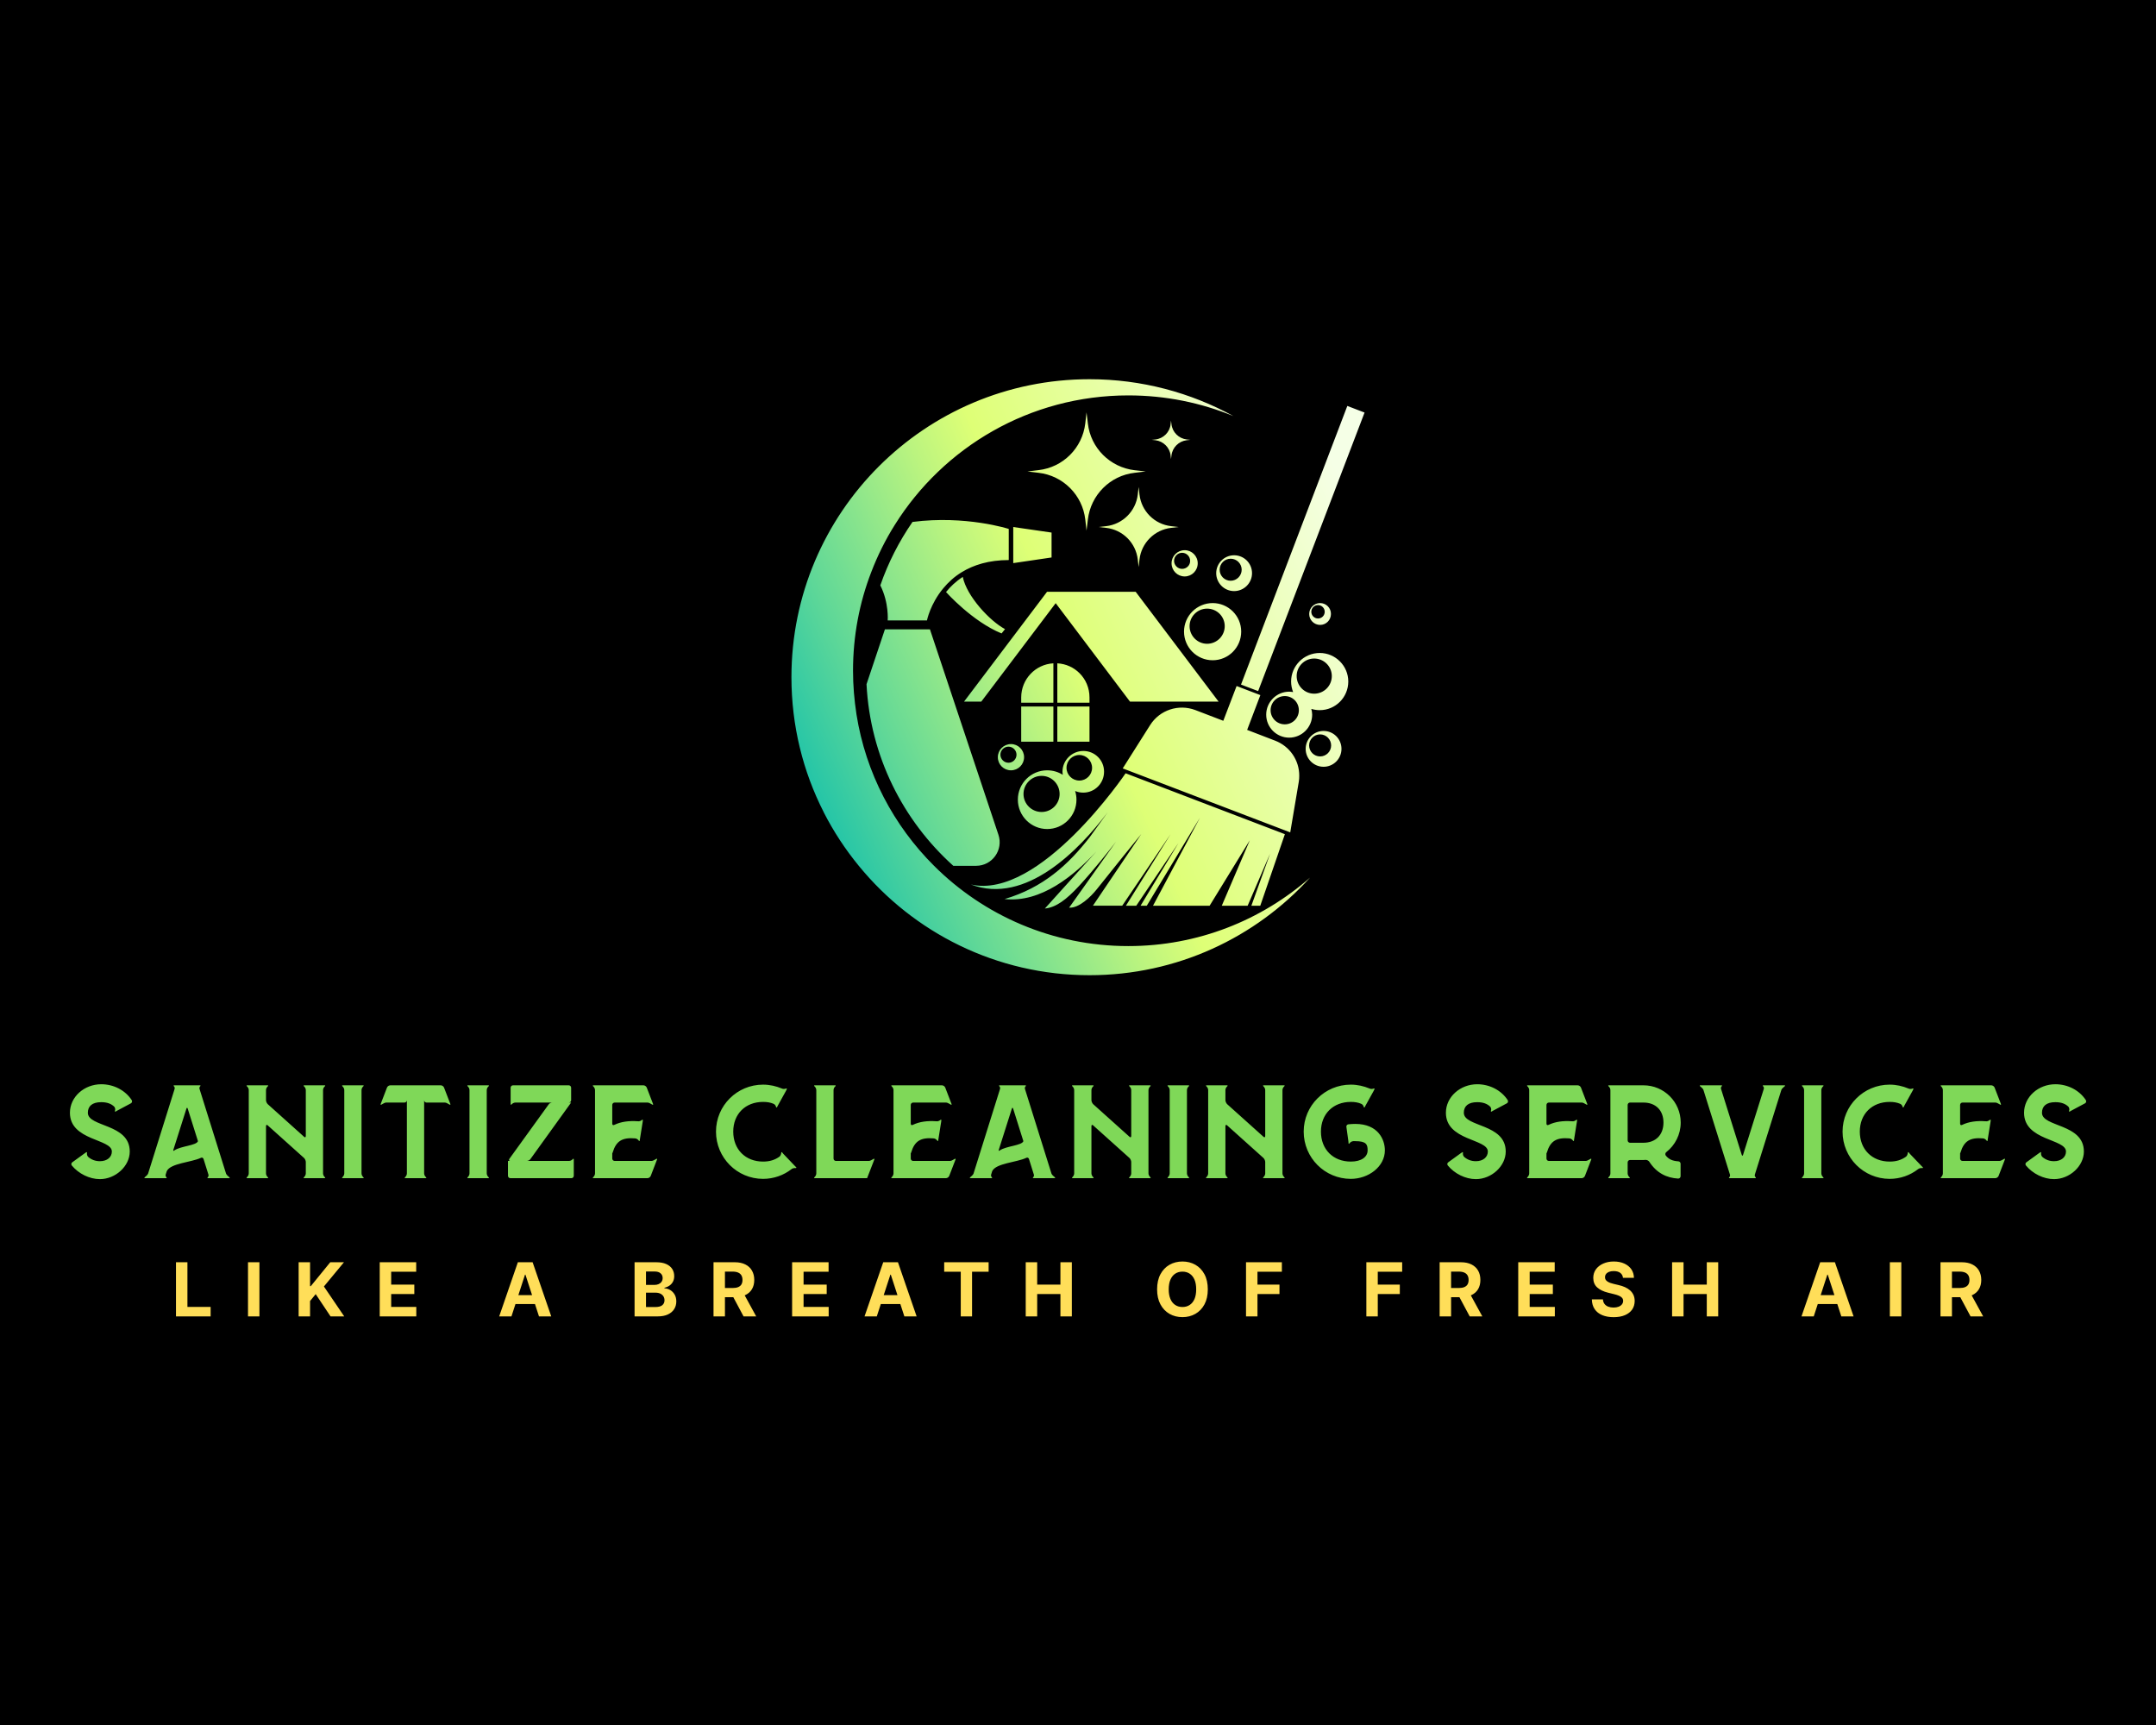<svg xmlns="http://www.w3.org/2000/svg" xmlns:xlink="http://www.w3.org/1999/xlink" width="1280" height="1024" viewBox="0 0 1280 1024" xml:space="preserve"><desc>Created with Fabric.js 4.4.0</desc><defs></defs><g transform="matrix(1 0 0 1 640 512)" id="background-logo"><rect style="stroke: none; stroke-width: 0; stroke-dasharray: none; stroke-linecap: butt; stroke-dashoffset: 0; stroke-linejoin: miter; stroke-miterlimit: 4; fill: rgb(0,0,0); fill-rule: nonzero; opacity: 1;" x="-640" y="-512" rx="0" ry="0" width="1280" height="1024"></rect></g><g transform="matrix(1.921 0 0 1.921 640 402.006)" id="logo-logo"><g style="">		<g transform="matrix(0.296 0 0 0.296 0 0)"><linearGradient id="SVGID_1_548306" gradientUnits="userSpaceOnUse" gradientTransform="matrix(1 0 0 1 0 0)" x1="36.504" y1="509.31" x2="690.361" y2="218.271"><stop offset="0%" style="stop-color:rgb(0,186,177);stop-opacity: 1"></stop><stop offset="20.8%" style="stop-color:rgb(97,216,151);stop-opacity: 1"></stop><stop offset="41.39%" style="stop-color:rgb(187,244,127);stop-opacity: 1"></stop><stop offset="50.64%" style="stop-color:rgb(222,255,118);stop-opacity: 1"></stop><stop offset="96.52%" style="stop-color:rgb(245,255,230);stop-opacity: 1"></stop></linearGradient><path style="stroke: none; stroke-width: 1; stroke-dasharray: none; stroke-linecap: butt; stroke-dashoffset: 0; stroke-linejoin: miter; stroke-miterlimit: 4; fill: url(#SVGID_1_548306); fill-rule: nonzero; opacity: 1;" transform=" translate(-360, -360)" d="M 412.5 640.7 C 333.4 640.7 261.6 608.7 209.7 556.9 C 167.6 515 138.4 460.1 128.7 398.8 L 128.7 398.7 C 126.4 383.8 125.1 368.7 125.1 353.2 C 125.1 316.9 131.8 282.1 144.2 250.1 C 150.8 232.9 159 216.4 168.7 201 C 219.5 119.8 309.7 65.8 412.6 65.8 C 451.5 65.8 488.5 73.5 522.3 87.4 C 477.7 62.9 426.4 48.9 372 48.9 C 200.1 48.9 60.8 188.2 60.8 360 C 60.8 410.7 72.9 458.6 94.5 500.9 L 94.5 501 C 104.7 521 117 539.7 131.1 556.9 C 188.1 626.6 274.9 671.1 372 671.1 C 463.3 671.1 545.4 631.8 602.3 569.2 C 551.6 613.7 485.2 640.7 412.5 640.7 z M 500.6 282.6 C 484.2 282.6 470.7 295.9 470.7 312.4 C 470.7 328.9 484.1 342.3 500.6 342.3 C 517.1 342.3 530.4 328.9 530.4 312.4 C 530.4 295.9 517 282.6 500.6 282.6 z M 494.8 325.1 C 484.7 325.1 476.5 316.8 476.5 306.7 C 476.5 296.6 484.7 288.4 494.8 288.4 C 505 288.4 513.2 296.6 513.2 306.7 C 513.2 316.8 505 325.1 494.8 325.1 z M 612.4 334.7 C 595.9 334.7 582.5 348.1 582.5 364.5 C 582.5 368.4 583.3 372.1 584.6 375.5 C 583.2 375.3 581.9 375.1 580.5 375.1 C 567.3 375.1 556.5 385.9 556.5 399.1 C 556.5 412.4 567.3 423.1 580.5 423.1 C 593.7 423.1 604.5 412.3 604.5 399.1 C 604.5 397 604.1 395 603.6 393.1 C 606.4 393.9 609.3 394.4 612.4 394.4 C 628.8 394.4 642.2 381.1 642.2 364.5 C 642.2 348.1 628.8 334.7 612.4 334.7 z M 575.9 409.2 C 567.7 409.2 561.1 402.6 561.1 394.5 C 561.1 386.3 567.7 379.7 575.9 379.7 C 584.1 379.7 590.6 386.3 590.6 394.5 C 590.6 402.6 584.1 409.2 575.9 409.2 z M 606.6 377.2 C 596.5 377.2 588.3 369 588.3 358.8 C 588.3 348.7 596.5 340.5 606.6 340.5 C 616.7 340.5 625 348.7 625 358.8 C 625 369 616.8 377.2 606.6 377.2 z M 523 232.7 C 512.7 232.7 504.3 241.1 504.3 251.4 C 504.3 261.7 512.7 270.1 523 270.1 C 533.3 270.1 541.7 261.7 541.7 251.4 C 541.7 241 533.3 232.7 523 232.7 z M 519.4 259.3 C 513 259.3 507.9 254.1 507.9 247.8 C 507.9 241.5 513 236.3 519.4 236.3 C 525.8 236.3 530.9 241.5 530.9 247.8 C 530.9 254.1 525.7 259.3 519.4 259.3 z M 616.4 416.1 C 606.1 416.1 597.7 424.5 597.7 434.8 C 597.7 445.2 606.1 453.5 616.4 453.5 C 626.7 453.5 635.1 445.2 635.1 434.8 C 635.1 424.5 626.8 416.1 616.4 416.1 z M 612.8 442.7 C 606.4 442.7 601.3 437.5 601.3 431.2 C 601.3 424.8 606.5 419.7 612.8 419.7 C 619.1 419.7 624.3 424.9 624.3 431.2 C 624.3 437.6 619.1 442.7 612.8 442.7 z M 471.4 227.4 C 463.8 227.4 457.7 233.5 457.7 241.1 C 457.7 248.7 463.8 254.8 471.4 254.8 C 478.9 254.8 485 248.7 485 241.1 C 485 233.5 478.9 227.4 471.4 227.4 z M 468.7 246.9 C 464.1 246.9 460.3 243.1 460.3 238.5 C 460.3 233.9 464.1 230.1 468.7 230.1 C 473.3 230.1 477.1 233.9 477.1 238.5 C 477.2 243.1 473.4 246.9 468.7 246.9 z M 290 429.8 C 282.5 429.8 276.3 435.9 276.3 443.5 C 276.3 451.1 282.4 457.2 290 457.2 C 297.6 457.2 303.7 451.1 303.7 443.5 C 303.7 435.9 297.6 429.8 290 429.8 z M 287.4 449.3 C 282.8 449.3 279 445.5 279 440.9 C 279 436.3 282.8 432.5 287.4 432.5 C 292 432.5 295.8 436.3 295.8 440.9 C 295.8 445.5 292.1 449.3 287.4 449.3 z M 365.6 437 C 353.6 437 343.8 446.7 343.8 458.7 C 343.8 459.8 344 460.8 344.1 461.9 C 339.4 458.9 333.8 457.2 327.8 457.2 C 310.9 457.2 297.2 470.9 297.2 487.8 C 297.2 504.8 311 518.5 327.8 518.5 C 344.7 518.5 358.4 504.8 358.4 487.8 C 358.4 484.7 357.9 481.7 357 478.8 C 359.6 479.9 362.4 480.5 365.5 480.5 C 377.5 480.5 387.2 470.8 387.2 458.7 C 387.3 446.7 377.6 437 365.6 437 z M 322 500.7 C 311.6 500.7 303.1 492.3 303.1 481.9 C 303.1 471.5 311.6 463 322 463 C 332.4 463 340.8 471.5 340.8 481.9 C 340.8 492.3 332.4 500.7 322 500.7 z M 361.4 467.9 C 354 467.9 348 461.9 348 454.6 C 348 447.2 354 441.2 361.4 441.2 C 368.7 441.2 374.7 447.2 374.7 454.6 C 374.7 461.9 368.8 467.9 361.4 467.9 z M 612.8 282.6 C 606.5 282.6 601.4 287.7 601.4 294 C 601.4 300.3 606.5 305.4 612.8 305.4 C 619.1 305.4 624.1 300.3 624.1 294 C 624.2 287.7 619.1 282.6 612.8 282.6 z M 610.6 298.7 C 606.8 298.7 603.6 295.6 603.6 291.7 C 603.6 287.8 606.8 284.7 610.6 284.7 C 614.5 284.7 617.6 287.9 617.6 291.7 C 617.6 295.6 614.5 298.7 610.6 298.7 z M 641.2 76.8 L 530.2 367.7 L 548.1 374.5 L 659.2 83.7 L 641.2 76.8 z M 565.7 426.2 L 536.6 415 L 550.4 378.7 L 525.6 369.2 L 511.7 405.5 L 482.5 394.3 C 465 387.7 445.3 394.2 435.3 410 L 406.7 455.2 L 581.6 522 L 590.5 469.3 C 590.9 467.1 591 465 591 462.9 C 591.1 446.8 581.2 432.1 565.7 426.2 z M 570.4 521.7 L 569 521.2 L 409.7 460.3 C 409.7 460.3 320.1 592.8 248.1 576.4 C 305.5 598.3 361.7 539.7 391 501 L 372.4 526.8 C 361 541.4 348.8 554.7 334.4 565.7 C 320 576.8 303.4 585.7 283.3 591.6 C 321.4 595.8 355.9 567 379.3 541.8 L 325.4 601.5 C 337 600.4 347.9 592.2 361.2 577.8 C 376.3 561.5 393.6 539.7 399.7 531.7 L 350.7 600.6 L 351 600.6 C 361.1 601.1 373.3 589.3 379.6 581.4 C 396.5 560.2 420.6 530.3 426.1 523.7 L 375.6 598.5 L 406.2 598.5 L 456.7 523.8 L 410 598.6 L 420.8 598.6 L 464.9 533.1 L 425.3 598.6 L 431.8 598.6 L 487.3 506.7 L 438.3 598.6 L 497.4 598.6 L 539.4 530.2 L 510.1 598.6 L 537.1 598.6 L 560.6 544.1 L 541 598.6 L 550.3 598.6 L 576 523.9 L 570.4 521.7 z M 300.7 381.1 L 300.7 386.6 L 334.3 386.6 L 334.3 345.5 C 315.6 346.5 300.7 362 300.7 381.1 z M 300.7 390.6 L 300.7 427.3 L 334.3 427.3 L 334.3 390.6 L 300.7 390.6 z M 361.6 355.8 C 355.6 349.8 347.5 346 338.4 345.5 L 338.4 386.6 L 372 386.6 L 372 381.1 C 372 371.2 368.1 362.3 361.6 355.8 z M 338.4 390.6 L 338.4 427.3 L 372 427.3 L 372 390.6 L 338.4 390.6 z M 420.2 270.8 L 327.7 270.8 L 241 385.5 L 259 385.5 L 336.7 282.7 L 414.3 385.5 L 506.8 385.5 L 420.2 270.8 z M 292.4 203.2 L 292.4 240.9 L 332.4 235 L 332.4 209 L 292.4 203.2 z M 187.2 197.9 C 173.2 218.2 161.8 240.4 153.6 264.1 C 162.8 282.4 161.3 300.7 161.3 300.7 L 202.3 300.7 C 202.3 300.7 205.7 283.5 219.4 267.1 C 224.4 261.1 230.6 255.2 238.7 250.3 C 250.8 242.9 266.8 237.7 287.7 237.7 L 287.7 205.2 C 287.7 205.2 242.8 190.7 187.2 197.9 z M 239.7 255.3 C 232.4 260 226.7 265.5 222.2 271.1 C 222.2 271.1 249.7 301.9 280.2 314.3 L 283.8 309.8 C 267.9 301.3 243.8 275.5 239.7 255.3 z M 276.9 524.4 L 205.4 310 L 158.4 310 L 139.2 367.3 C 139.2 367.3 139.2 367.4 139.2 367.4 C 143 442.5 177.3 509.7 229.8 556.9 L 253.6 556.9 C 270.4 556.9 282.3 540.4 276.9 524.4 z M 419.1 143.9 C 393.5 140.9 373.2 120.7 370.3 95.1 L 368.9 83.5 L 367.6 95 C 364.6 120.7 344.4 140.9 318.8 143.8 L 307.2 145.2 L 318.8 146.6 C 344.4 149.5 364.7 169.8 367.6 195.4 L 368.9 207 L 370.3 195.4 C 373.3 169.8 393.5 149.5 419.1 146.6 L 430.7 145.2 L 419.1 143.9 z M 457.2 202.3 C 439.8 200.3 426.2 186.6 424.2 169.3 L 423.3 161.4 L 422.4 169.3 C 420.4 186.6 406.7 200.3 389.4 202.3 L 381.6 203.2 L 389.4 204.1 C 406.8 206.1 420.4 219.8 422.4 237.1 L 423.3 245 L 424.2 237.1 C 426.2 219.8 439.9 206.1 457.2 204.1 L 465 203.2 L 457.2 202.3 z M 473.5 111.8 C 465.2 110.8 458.5 104.2 457.6 95.9 L 457.1 92.1 L 456.7 95.9 C 455.8 104.3 449.1 110.9 440.8 111.8 L 437 112.2 L 440.8 112.6 C 449.1 113.6 455.8 120.2 456.7 128.5 L 457.1 132.3 L 457.6 128.5 C 458.5 120.2 465.2 113.6 473.5 112.6 L 477.3 112.2 L 473.5 111.8 z" stroke-linecap="round"></path></g></g></g><g transform="matrix(1.921 0 0 1.921 640.036 671.793)" id="text-logo"><g style="">		<g transform="matrix(1 0 0 1 0 0)" id="text-logo-path-0"><path style="stroke: none; stroke-width: 0; stroke-dasharray: none; stroke-linecap: butt; stroke-dashoffset: 0; stroke-linejoin: miter; stroke-miterlimit: 4; fill: rgb(127,216,88); fill-rule: nonzero; opacity: 1;" transform=" translate(-312.798, 14.37)" d="M 20.34 -24.11 C 18.33 -27.18 14.76 -29.03 10.91 -29.03 C 5.66 -29.03 1.23 -25.13 1.23 -20.21 C 1.23 -11.52 14.19 -12.22 14.19 -8.24 C 14.19 -6.52 12.75 -5.25 10.5 -5.25 C 9.1 -5.25 7.87 -5.7 6.85 -6.6 C 6.56 -6.93 6.4 -7.38 6.52 -7.87 C 6.52 -8.04 6.4 -8.08 6.31 -8.04 L 5.82 -7.71 L 1.97 -4.92 C 1.64 -4.71 1.56 -4.26 1.8 -3.94 C 3.9 -1.39 7.26 0.29 10.5 0.29 C 15.33 0.29 19.72 -3.73 19.72 -8.24 C 19.72 -16.93 6.77 -15.74 6.77 -20.21 C 6.77 -22.26 8.12 -23.49 10.91 -23.49 C 12.71 -23.49 14.02 -23 14.96 -22.06 C 15.21 -21.69 15.33 -21.24 15.13 -20.79 C 15.09 -20.58 15.21 -20.54 15.33 -20.58 L 15.83 -20.87 L 20.05 -23.12 C 20.42 -23.29 20.54 -23.74 20.34 -24.11 Z M 33.5 -27.31 L 25.38 -1.39 C 25.21 -0.98 24.68 -0.57 24.31 -0.25 C 24.19 -0.12 24.27 0 24.39 0 L 31 0 C 31.12 0 31.2 -0.12 31.08 -0.25 C 30.71 -0.57 30.75 -0.98 30.91 -1.39 L 31.16 -2.17 C 32.31 -4.63 38.7 -4.88 41.66 -6.27 C 42.03 -6.48 42.39 -6.31 42.52 -5.95 L 43.95 -1.39 C 44.12 -0.98 44.16 -0.57 43.79 -0.25 C 43.67 -0.12 43.75 0 43.87 0 L 50.47 0 C 50.59 0 50.68 -0.12 50.55 -0.25 C 50.18 -0.57 49.65 -0.98 49.49 -1.39 L 41.37 -27.31 C 41.2 -27.72 41.16 -28.13 41.53 -28.45 C 41.66 -28.58 41.57 -28.7 41.45 -28.7 L 33.41 -28.7 C 33.29 -28.7 33.21 -28.58 33.33 -28.45 C 33.7 -28.13 33.66 -27.72 33.5 -27.31 Z M 33.21 -8.81 L 37.23 -21.48 C 37.35 -21.85 37.52 -21.85 37.64 -21.48 L 40.8 -11.44 C 40.34 -10.09 35.59 -9.96 33.54 -8.61 C 33.25 -8.32 33.09 -8.45 33.21 -8.81 Z M 56.5 -27.22 L 56.5 -1.48 C 56.5 -1.03 56.25 -0.57 55.88 -0.25 C 55.76 -0.12 55.84 0 55.97 0 L 62.36 0 C 62.48 0 62.57 -0.12 62.44 -0.25 C 62.07 -0.57 61.83 -1.03 61.83 -1.48 L 61.83 -16.07 C 61.83 -16.48 62.07 -16.61 62.36 -16.32 L 73.6 -6.23 C 73.88 -5.95 74.13 -5.41 74.13 -5 L 74.13 -1.48 C 74.13 -1.03 73.88 -0.57 73.51 -0.25 C 73.39 -0.12 73.47 0 73.6 0 L 79.99 0 C 80.11 0 80.2 -0.12 80.07 -0.25 C 79.7 -0.57 79.46 -1.03 79.46 -1.48 L 79.46 -27.22 C 79.46 -27.68 79.7 -28.13 80.07 -28.45 C 80.2 -28.58 80.11 -28.7 79.99 -28.7 L 73.6 -28.7 C 73.47 -28.7 73.39 -28.58 73.51 -28.45 C 73.88 -28.13 74.13 -27.68 74.13 -27.22 L 74.13 -13.04 C 74.13 -12.63 73.88 -12.51 73.6 -12.79 L 62.36 -22.88 C 62.07 -23.17 61.83 -23.7 61.83 -24.11 L 61.83 -27.22 C 61.83 -27.68 62.07 -28.13 62.44 -28.45 C 62.57 -28.58 62.48 -28.7 62.36 -28.7 L 55.97 -28.7 C 55.84 -28.7 55.76 -28.58 55.88 -28.45 C 56.25 -28.13 56.5 -27.68 56.5 -27.22 Z M 86.02 -27.22 L 86.02 -1.48 C 86.02 -1.03 85.77 -0.57 85.4 -0.25 C 85.28 -0.12 85.36 0 85.49 0 L 91.88 0 C 92 0 92.09 -0.12 91.96 -0.25 C 91.59 -0.57 91.35 -1.03 91.35 -1.48 L 91.35 -27.22 C 91.35 -27.68 91.59 -28.13 91.96 -28.45 C 92.09 -28.58 92 -28.7 91.88 -28.7 L 85.49 -28.7 C 85.36 -28.7 85.28 -28.58 85.4 -28.45 C 85.77 -28.13 86.02 -27.68 86.02 -27.22 Z M 115.83 -28.7 L 100.25 -28.7 C 99.84 -28.7 99.38 -28.41 99.22 -28 L 97.25 -22.88 C 97.21 -22.76 97.29 -22.63 97.46 -22.71 C 97.91 -22.92 98.48 -23.37 98.93 -23.37 L 104.63 -23.37 C 105.04 -23.37 105.37 -23.7 105.37 -24.11 L 105.37 -1.48 C 105.37 -1.03 105.12 -0.57 104.76 -0.25 C 104.63 -0.12 104.71 0 104.84 0 L 111.23 0 C 111.36 0 111.44 -0.12 111.32 -0.25 C 110.95 -0.57 110.7 -1.03 110.7 -1.48 L 110.7 -24.11 C 110.7 -23.7 111.03 -23.37 111.44 -23.37 L 117.14 -23.37 C 117.59 -23.37 118.16 -22.92 118.61 -22.71 C 118.78 -22.63 118.86 -22.76 118.82 -22.88 L 116.85 -28 C 116.69 -28.41 116.24 -28.7 115.83 -28.7 Z M 124.72 -27.22 L 124.72 -1.48 C 124.72 -1.03 124.48 -0.57 124.11 -0.25 C 123.98 -0.12 124.07 0 124.19 0 L 130.59 0 C 130.71 0 130.79 -0.12 130.67 -0.25 C 130.3 -0.57 130.05 -1.03 130.05 -1.48 L 130.05 -27.22 C 130.05 -27.68 130.3 -28.13 130.67 -28.45 C 130.79 -28.58 130.71 -28.7 130.59 -28.7 L 124.19 -28.7 C 124.07 -28.7 123.98 -28.58 124.11 -28.45 C 124.48 -28.13 124.72 -27.68 124.72 -27.22 Z M 155.39 -28.7 L 138.17 -28.7 C 137.76 -28.7 137.43 -28.37 137.43 -27.96 L 137.43 -22.84 C 137.43 -22.71 137.56 -22.63 137.68 -22.76 C 138.01 -23.12 138.46 -23.37 138.91 -23.37 L 150.31 -23.37 C 149.9 -23.37 149.36 -23.12 149.16 -22.76 L 137.02 -5.95 C 136.82 -5.58 136.94 -5.33 137.35 -5.33 L 136.61 -5.33 L 136.61 -0.74 C 136.61 -0.33 136.94 0 137.35 0 L 156.21 0 C 156.62 0 156.95 -0.33 156.95 -0.74 L 156.95 -5.86 C 156.95 -5.99 156.83 -6.07 156.7 -5.95 C 156.37 -5.58 155.92 -5.33 155.47 -5.33 L 142.43 -5.33 C 142.84 -5.33 143.38 -5.58 143.58 -5.95 L 156.13 -23.37 L 155.39 -23.37 C 155.8 -23.37 156.13 -23.7 156.13 -24.11 L 156.13 -27.96 C 156.13 -28.37 155.8 -28.7 155.39 -28.7 Z M 163.51 -27.22 L 163.51 -1.48 C 163.51 -1.03 163.26 -0.57 162.89 -0.25 C 162.77 -0.12 162.85 0 162.97 0 L 179.7 0 C 180.11 0 180.56 -0.29 180.73 -0.7 L 182.7 -5.82 C 182.74 -5.95 182.66 -6.07 182.49 -5.99 C 182.04 -5.78 181.47 -5.33 181.01 -5.33 L 169.58 -5.33 C 169.17 -5.33 168.84 -5.66 168.84 -6.07 L 168.84 -7.67 L 168.96 -7.91 C 170.03 -11.52 171.95 -12.63 175.93 -12.3 C 176.38 -12.26 176.79 -11.97 177.08 -11.56 C 177.16 -11.4 177.32 -11.48 177.32 -11.6 L 177.41 -12.18 L 178.23 -17.34 L 178.31 -17.92 C 178.31 -18.04 178.19 -18.12 178.06 -18.04 C 177.69 -17.71 177.2 -17.51 176.75 -17.59 C 174 -17.79 171.54 -17.47 169.49 -16.48 C 169.13 -16.28 168.84 -16.44 168.84 -16.85 L 168.84 -22.63 C 168.84 -23.04 169.17 -23.37 169.58 -23.37 L 179.78 -23.37 C 180.24 -23.37 180.81 -22.92 181.26 -22.71 C 181.42 -22.63 181.51 -22.76 181.47 -22.88 L 179.5 -28 C 179.33 -28.41 178.88 -28.7 178.47 -28.7 L 162.97 -28.7 C 162.85 -28.7 162.77 -28.58 162.89 -28.45 C 163.26 -28.13 163.51 -27.68 163.51 -27.22 Z M 220.5 -6.64 C 219.06 -5.62 217.46 -5.13 215.45 -5.13 C 210 -5.13 206.23 -8.9 206.23 -14.39 C 206.23 -19.84 210 -23.57 215.45 -23.57 C 216.68 -23.57 217.67 -23.41 218.65 -23 C 219.06 -22.84 219.39 -22.43 219.47 -21.98 C 219.55 -21.81 219.68 -21.81 219.76 -21.94 L 220.01 -22.43 L 222.55 -27.02 L 222.79 -27.55 C 222.83 -27.63 222.75 -27.8 222.59 -27.72 C 222.14 -27.55 221.65 -27.51 221.24 -27.72 C 219.47 -28.45 217.5 -28.91 215.45 -28.91 C 207.42 -28.91 200.9 -22.43 200.9 -14.39 C 200.9 -6.31 207.42 0.21 215.45 0.21 C 218.73 0.21 221.81 -0.9 224.23 -2.79 C 224.56 -3.08 225.09 -3.16 225.58 -3.12 C 225.75 -3.12 225.79 -3.28 225.7 -3.36 L 225.29 -3.77 L 221.69 -7.54 L 221.32 -8 C 221.24 -8.08 221.07 -8.08 221.07 -7.91 C 221.03 -7.42 220.87 -6.93 220.5 -6.64 Z M 231.9 -27.22 L 231.9 -1.48 C 231.9 -1.03 231.65 -0.57 231.28 -0.25 C 231.16 -0.12 231.24 0 231.36 0 L 247.6 0 L 249.65 -5.29 L 249.85 -5.82 C 249.89 -5.95 249.81 -6.07 249.65 -5.99 C 249.2 -5.78 248.62 -5.33 248.17 -5.33 L 237.96 -5.33 C 237.55 -5.33 237.23 -5.66 237.23 -6.07 L 237.23 -27.22 C 237.23 -27.68 237.47 -28.13 237.84 -28.45 C 237.96 -28.58 237.88 -28.7 237.76 -28.7 L 231.36 -28.7 C 231.24 -28.7 231.16 -28.58 231.28 -28.45 C 231.65 -28.13 231.9 -27.68 231.9 -27.22 Z M 255.76 -27.22 L 255.76 -1.48 C 255.76 -1.03 255.51 -0.57 255.14 -0.25 C 255.02 -0.12 255.1 0 255.22 0 L 271.95 0 C 272.36 0 272.81 -0.29 272.98 -0.7 L 274.95 -5.82 C 274.99 -5.95 274.9 -6.07 274.74 -5.99 C 274.29 -5.78 273.72 -5.33 273.26 -5.33 L 261.83 -5.33 C 261.42 -5.33 261.09 -5.66 261.09 -6.07 L 261.09 -7.67 L 261.21 -7.91 C 262.28 -11.52 264.2 -12.63 268.18 -12.3 C 268.63 -12.26 269.04 -11.97 269.33 -11.56 C 269.41 -11.4 269.57 -11.48 269.57 -11.6 L 269.66 -12.18 L 270.48 -17.34 L 270.56 -17.92 C 270.56 -18.04 270.44 -18.12 270.31 -18.04 C 269.94 -17.71 269.45 -17.51 269 -17.59 C 266.25 -17.79 263.79 -17.47 261.74 -16.48 C 261.37 -16.28 261.09 -16.44 261.09 -16.85 L 261.09 -22.63 C 261.09 -23.04 261.42 -23.37 261.83 -23.37 L 272.03 -23.37 C 272.49 -23.37 273.06 -22.92 273.51 -22.71 C 273.67 -22.63 273.76 -22.76 273.72 -22.88 L 271.75 -28 C 271.58 -28.41 271.13 -28.7 270.72 -28.7 L 255.22 -28.7 C 255.1 -28.7 255.02 -28.58 255.14 -28.45 C 255.51 -28.13 255.76 -27.68 255.76 -27.22 Z M 288.6 -27.31 L 280.48 -1.39 C 280.32 -0.98 279.78 -0.57 279.42 -0.25 C 279.29 -0.12 279.37 0 279.5 0 L 286.1 0 C 286.22 0 286.3 -0.12 286.18 -0.25 C 285.81 -0.57 285.85 -0.98 286.02 -1.39 L 286.26 -2.17 C 287.41 -4.63 293.81 -4.88 296.76 -6.27 C 297.13 -6.48 297.5 -6.31 297.62 -5.95 L 299.05 -1.39 C 299.22 -0.98 299.26 -0.57 298.89 -0.25 C 298.77 -0.12 298.85 0 298.97 0 L 305.57 0 C 305.7 0 305.78 -0.12 305.66 -0.25 C 305.29 -0.57 304.75 -0.98 304.59 -1.39 L 296.47 -27.31 C 296.31 -27.72 296.27 -28.13 296.63 -28.45 C 296.76 -28.58 296.68 -28.7 296.55 -28.7 L 288.52 -28.7 C 288.39 -28.7 288.31 -28.58 288.44 -28.45 C 288.8 -28.13 288.76 -27.72 288.6 -27.31 Z M 288.31 -8.81 L 292.33 -21.48 C 292.45 -21.85 292.62 -21.85 292.74 -21.48 L 295.9 -11.44 C 295.45 -10.09 290.69 -9.96 288.64 -8.61 C 288.35 -8.32 288.19 -8.45 288.31 -8.81 Z M 311.6 -27.22 L 311.6 -1.48 C 311.6 -1.03 311.35 -0.57 310.99 -0.25 C 310.86 -0.12 310.94 0 311.07 0 L 317.46 0 C 317.59 0 317.67 -0.12 317.55 -0.25 C 317.18 -0.57 316.93 -1.03 316.93 -1.48 L 316.93 -16.07 C 316.93 -16.48 317.18 -16.61 317.46 -16.32 L 328.7 -6.23 C 328.98 -5.95 329.23 -5.41 329.23 -5 L 329.23 -1.48 C 329.23 -1.03 328.98 -0.57 328.62 -0.25 C 328.49 -0.12 328.57 0 328.7 0 L 335.09 0 C 335.22 0 335.3 -0.12 335.18 -0.25 C 334.81 -0.57 334.56 -1.03 334.56 -1.48 L 334.56 -27.22 C 334.56 -27.68 334.81 -28.13 335.18 -28.45 C 335.3 -28.58 335.22 -28.7 335.09 -28.7 L 328.7 -28.7 C 328.57 -28.7 328.49 -28.58 328.62 -28.45 C 328.98 -28.13 329.23 -27.68 329.23 -27.22 L 329.23 -13.04 C 329.23 -12.63 328.98 -12.51 328.7 -12.79 L 317.46 -22.88 C 317.18 -23.17 316.93 -23.7 316.93 -24.11 L 316.93 -27.22 C 316.93 -27.68 317.18 -28.13 317.55 -28.45 C 317.67 -28.58 317.59 -28.7 317.46 -28.7 L 311.07 -28.7 C 310.94 -28.7 310.86 -28.58 310.99 -28.45 C 311.35 -28.13 311.6 -27.68 311.6 -27.22 Z M 341.12 -27.22 L 341.12 -1.48 C 341.12 -1.03 340.87 -0.57 340.51 -0.25 C 340.38 -0.12 340.46 0 340.59 0 L 346.98 0 C 347.11 0 347.19 -0.12 347.07 -0.25 C 346.7 -0.57 346.45 -1.03 346.45 -1.48 L 346.45 -27.22 C 346.45 -27.68 346.7 -28.13 347.07 -28.45 C 347.19 -28.58 347.11 -28.7 346.98 -28.7 L 340.59 -28.7 C 340.46 -28.7 340.38 -28.58 340.51 -28.45 C 340.87 -28.13 341.12 -27.68 341.12 -27.22 Z M 353.01 -27.22 L 353.01 -1.48 C 353.01 -1.03 352.76 -0.57 352.4 -0.25 C 352.27 -0.12 352.35 0 352.48 0 L 358.87 0 C 359 0 359.08 -0.12 358.96 -0.25 C 358.59 -0.57 358.34 -1.03 358.34 -1.48 L 358.34 -16.07 C 358.34 -16.48 358.59 -16.61 358.87 -16.32 L 370.11 -6.23 C 370.39 -5.95 370.64 -5.41 370.64 -5 L 370.64 -1.48 C 370.64 -1.03 370.39 -0.57 370.03 -0.25 C 369.9 -0.12 369.98 0 370.11 0 L 376.5 0 C 376.63 0 376.71 -0.12 376.59 -0.25 C 376.22 -0.57 375.97 -1.03 375.97 -1.48 L 375.97 -27.22 C 375.97 -27.68 376.22 -28.13 376.59 -28.45 C 376.71 -28.58 376.63 -28.7 376.5 -28.7 L 370.11 -28.7 C 369.98 -28.7 369.9 -28.58 370.03 -28.45 C 370.39 -28.13 370.64 -27.68 370.64 -27.22 L 370.64 -13.04 C 370.64 -12.63 370.39 -12.51 370.11 -12.79 L 358.87 -22.88 C 358.59 -23.17 358.34 -23.7 358.34 -24.11 L 358.34 -27.22 C 358.34 -27.68 358.59 -28.13 358.96 -28.45 C 359.08 -28.58 359 -28.7 358.87 -28.7 L 352.48 -28.7 C 352.35 -28.7 352.27 -28.58 352.4 -28.45 C 352.76 -28.13 353.01 -27.68 353.01 -27.22 Z M 397.82 -11.44 L 398.48 -11.44 C 401.84 -11.44 402.29 -10.46 402.29 -8.61 C 402.29 -6.56 400.37 -5.13 397.09 -5.13 C 391.63 -5.13 387.86 -8.9 387.86 -14.39 C 387.86 -19.84 391.63 -23.57 397.09 -23.57 C 398.32 -23.57 399.3 -23.41 400.28 -23 C 400.69 -22.84 401.02 -22.43 401.1 -21.98 C 401.19 -21.81 401.31 -21.81 401.39 -21.94 L 401.64 -22.43 L 404.18 -27.02 L 404.42 -27.55 C 404.47 -27.63 404.38 -27.8 404.22 -27.72 C 403.77 -27.55 403.28 -27.51 402.87 -27.72 C 401.1 -28.45 399.14 -28.91 397.09 -28.91 C 389.05 -28.91 382.53 -22.43 382.53 -14.39 C 382.53 -6.31 389.05 0.21 397.09 0.21 C 402.58 0.21 407.62 -3.57 407.62 -8.61 C 407.62 -11.93 405.53 -16.77 398.48 -16.77 C 397.86 -16.77 397.13 -16.73 396.35 -16.65 C 395.94 -16.61 395.65 -16.24 395.73 -15.83 L 396.35 -11.36 L 396.39 -10.78 C 396.39 -10.66 396.51 -10.58 396.63 -10.7 C 396.92 -11.11 397.37 -11.4 397.82 -11.44 Z M 445.59 -24.11 C 443.58 -27.18 440.01 -29.03 436.16 -29.03 C 430.91 -29.03 426.48 -25.13 426.48 -20.21 C 426.48 -11.52 439.44 -12.22 439.44 -8.24 C 439.44 -6.52 438 -5.25 435.75 -5.25 C 434.35 -5.25 433.12 -5.7 432.1 -6.6 C 431.81 -6.93 431.65 -7.38 431.77 -7.87 C 431.77 -8.04 431.65 -8.08 431.57 -8.04 L 431.07 -7.71 L 427.22 -4.92 C 426.89 -4.71 426.81 -4.26 427.06 -3.94 C 429.15 -1.39 432.51 0.29 435.75 0.29 C 440.59 0.29 444.97 -3.73 444.97 -8.24 C 444.97 -16.93 432.02 -15.74 432.02 -20.21 C 432.02 -22.26 433.37 -23.49 436.16 -23.49 C 437.96 -23.49 439.27 -23 440.22 -22.06 C 440.46 -21.69 440.59 -21.24 440.38 -20.79 C 440.34 -20.58 440.46 -20.54 440.59 -20.58 L 441.08 -20.87 L 445.3 -23.12 C 445.67 -23.29 445.79 -23.74 445.59 -24.11 Z M 452.23 -27.22 L 452.23 -1.48 C 452.23 -1.03 451.98 -0.57 451.62 -0.25 C 451.49 -0.12 451.57 0 451.7 0 L 468.43 0 C 468.84 0 469.29 -0.29 469.45 -0.7 L 471.42 -5.82 C 471.46 -5.95 471.38 -6.07 471.21 -5.99 C 470.76 -5.78 470.19 -5.33 469.74 -5.33 L 458.3 -5.33 C 457.89 -5.33 457.56 -5.66 457.56 -6.07 L 457.56 -7.67 L 457.68 -7.91 C 458.75 -11.52 460.68 -12.63 464.65 -12.3 C 465.1 -12.26 465.51 -11.97 465.8 -11.56 C 465.88 -11.4 466.05 -11.48 466.05 -11.6 L 466.13 -12.18 L 466.95 -17.34 L 467.03 -17.92 C 467.03 -18.04 466.91 -18.12 466.79 -18.04 C 466.42 -17.71 465.92 -17.51 465.47 -17.59 C 462.73 -17.79 460.27 -17.47 458.22 -16.48 C 457.85 -16.28 457.56 -16.44 457.56 -16.85 L 457.56 -22.63 C 457.56 -23.04 457.89 -23.37 458.3 -23.37 L 468.51 -23.37 C 468.96 -23.37 469.53 -22.92 469.98 -22.71 C 470.15 -22.63 470.23 -22.76 470.19 -22.88 L 468.22 -28 C 468.06 -28.41 467.61 -28.7 467.2 -28.7 L 451.7 -28.7 C 451.57 -28.7 451.49 -28.58 451.62 -28.45 C 451.98 -28.13 452.23 -27.68 452.23 -27.22 Z M 477.32 -27.22 L 477.32 -1.48 C 477.32 -1.03 477.08 -0.57 476.71 -0.25 C 476.58 -0.12 476.67 0 476.79 0 L 483.19 0 C 483.31 0 483.39 -0.12 483.27 -0.25 C 482.9 -0.57 482.65 -1.03 482.65 -1.48 L 482.65 -4.88 C 482.65 -5.29 482.98 -5.62 483.39 -5.62 L 487.53 -5.62 C 487.78 -5.62 487.98 -5.62 488.23 -5.66 C 488.64 -5.66 489.13 -5.41 489.34 -5.08 C 491.59 -1.6 494.71 -0.08 498.27 0.12 C 498.68 0.12 499.01 -0.21 499.01 -0.61 L 499.01 -4.47 C 499.01 -4.88 498.68 -5.21 498.27 -5.21 C 496.59 -5.33 495.4 -5.78 494.42 -7.01 C 494.21 -7.34 494.26 -7.83 494.62 -8.08 C 497.29 -10.17 499.05 -13.49 499.05 -17.18 C 499.05 -23.57 493.89 -28.7 487.53 -28.7 L 476.79 -28.7 C 476.67 -28.7 476.58 -28.58 476.71 -28.45 C 477.08 -28.13 477.32 -27.68 477.32 -27.22 Z M 482.65 -11.69 L 482.65 -11.69 L 482.65 -22.63 C 482.65 -23.04 482.98 -23.37 483.39 -23.37 L 487.53 -23.37 C 491.3 -23.37 493.72 -20.99 493.72 -17.18 C 493.72 -13.37 491.3 -10.95 487.53 -10.95 L 483.39 -10.95 C 482.98 -10.95 482.65 -11.28 482.65 -11.69 Z M 514.1 0 L 522.14 0 C 522.26 0 522.34 -0.12 522.22 -0.25 C 521.85 -0.57 521.89 -0.98 522.05 -1.39 L 530.17 -27.31 C 530.34 -27.72 530.87 -28.13 531.24 -28.45 C 531.36 -28.58 531.28 -28.7 531.16 -28.7 L 524.55 -28.7 C 524.43 -28.7 524.35 -28.58 524.47 -28.45 C 524.84 -28.13 524.8 -27.72 524.64 -27.31 L 518.32 -7.22 C 518.2 -6.85 518.04 -6.85 517.91 -7.22 L 511.6 -27.31 C 511.43 -27.72 511.39 -28.13 511.76 -28.45 C 511.89 -28.58 511.8 -28.7 511.68 -28.7 L 505.08 -28.7 C 504.96 -28.7 504.87 -28.58 505 -28.45 C 505.37 -28.13 505.9 -27.72 506.06 -27.31 L 514.18 -1.39 C 514.35 -0.98 514.39 -0.57 514.02 -0.25 C 513.89 -0.12 513.98 0 514.1 0 Z M 537.18 -27.22 L 537.18 -1.48 C 537.18 -1.03 536.94 -0.57 536.57 -0.25 C 536.44 -0.12 536.53 0 536.65 0 L 543.05 0 C 543.17 0 543.25 -0.12 543.13 -0.25 C 542.76 -0.57 542.51 -1.03 542.51 -1.48 L 542.51 -27.22 C 542.51 -27.68 542.76 -28.13 543.13 -28.45 C 543.25 -28.58 543.17 -28.7 543.05 -28.7 L 536.65 -28.7 C 536.53 -28.7 536.44 -28.58 536.57 -28.45 C 536.94 -28.13 537.18 -27.68 537.18 -27.22 Z M 568.67 -6.64 C 567.24 -5.62 565.64 -5.13 563.63 -5.13 C 558.17 -5.13 554.4 -8.9 554.4 -14.39 C 554.4 -19.84 558.17 -23.57 563.63 -23.57 C 564.86 -23.57 565.84 -23.41 566.83 -23 C 567.24 -22.84 567.56 -22.43 567.65 -21.98 C 567.73 -21.81 567.85 -21.81 567.93 -21.94 L 568.18 -22.43 L 570.72 -27.02 L 570.97 -27.55 C 571.01 -27.63 570.93 -27.8 570.76 -27.72 C 570.31 -27.55 569.82 -27.51 569.41 -27.72 C 567.65 -28.45 565.68 -28.91 563.63 -28.91 C 555.59 -28.91 549.07 -22.43 549.07 -14.39 C 549.07 -6.31 555.59 0.21 563.63 0.21 C 566.91 0.21 569.98 -0.9 572.4 -2.79 C 572.73 -3.08 573.26 -3.16 573.75 -3.12 C 573.92 -3.12 573.96 -3.28 573.88 -3.36 L 573.47 -3.77 L 569.86 -7.54 L 569.49 -8 C 569.41 -8.08 569.24 -8.08 569.24 -7.91 C 569.2 -7.42 569.04 -6.93 568.67 -6.64 Z M 580.07 -27.22 L 580.07 -1.48 C 580.07 -1.03 579.82 -0.57 579.45 -0.25 C 579.33 -0.12 579.41 0 579.54 0 L 596.26 0 C 596.67 0 597.12 -0.29 597.29 -0.7 L 599.26 -5.82 C 599.3 -5.95 599.22 -6.07 599.05 -5.99 C 598.6 -5.78 598.03 -5.33 597.58 -5.33 L 586.14 -5.33 C 585.73 -5.33 585.4 -5.66 585.4 -6.07 L 585.4 -7.67 L 585.52 -7.91 C 586.59 -11.52 588.51 -12.63 592.49 -12.3 C 592.94 -12.26 593.35 -11.97 593.64 -11.56 C 593.72 -11.4 593.89 -11.48 593.89 -11.6 L 593.97 -12.18 L 594.79 -17.34 L 594.87 -17.92 C 594.87 -18.04 594.75 -18.12 594.62 -18.04 C 594.25 -17.71 593.76 -17.51 593.31 -17.59 C 590.56 -17.79 588.1 -17.47 586.05 -16.48 C 585.69 -16.28 585.4 -16.44 585.4 -16.85 L 585.4 -22.63 C 585.4 -23.04 585.73 -23.37 586.14 -23.37 L 596.35 -23.37 C 596.8 -23.37 597.37 -22.92 597.82 -22.71 C 597.99 -22.63 598.07 -22.76 598.03 -22.88 L 596.06 -28 C 595.89 -28.41 595.44 -28.7 595.03 -28.7 L 579.54 -28.7 C 579.41 -28.7 579.33 -28.58 579.45 -28.45 C 579.82 -28.13 580.07 -27.68 580.07 -27.22 Z M 624.27 -24.11 C 622.26 -27.18 618.69 -29.03 614.84 -29.03 C 609.59 -29.03 605.16 -25.13 605.16 -20.21 C 605.16 -11.52 618.12 -12.22 618.12 -8.24 C 618.12 -6.52 616.68 -5.25 614.43 -5.25 C 613.03 -5.25 611.8 -5.7 610.78 -6.6 C 610.49 -6.93 610.33 -7.38 610.45 -7.87 C 610.45 -8.04 610.33 -8.08 610.24 -8.04 L 609.75 -7.71 L 605.9 -4.92 C 605.57 -4.71 605.49 -4.26 605.73 -3.94 C 607.83 -1.39 611.19 0.29 614.43 0.29 C 619.26 0.29 623.65 -3.73 623.65 -8.24 C 623.65 -16.93 610.7 -15.74 610.7 -20.21 C 610.7 -22.26 612.05 -23.49 614.84 -23.49 C 616.64 -23.49 617.95 -23 618.9 -22.06 C 619.14 -21.69 619.26 -21.24 619.06 -20.79 C 619.02 -20.58 619.14 -20.54 619.26 -20.58 L 619.76 -20.87 L 623.98 -23.12 C 624.35 -23.29 624.47 -23.74 624.27 -24.11 Z" stroke-linecap="round"></path></g></g></g><g transform="matrix(1.921 0 0 1.921 640.935 765.379)" id="tagline-0d04ff0a-7757-4e99-8e70-e9b45e506f02-logo"><g style="">		<g transform="matrix(1 0 0 1 0 0)" id="tagline-0d04ff0a-7757-4e99-8e70-e9b45e506f02-logo-path-0"><path style="stroke: none; stroke-width: 0; stroke-dasharray: none; stroke-linecap: butt; stroke-dashoffset: 0; stroke-linejoin: miter; stroke-miterlimit: 4; fill: rgb(255,222,89); fill-rule: nonzero; opacity: 1;" transform=" translate(-280.71, 8.36)" d="M 12.16 0 L 1.45 0 L 1.45 -16.73 L 4.99 -16.73 L 4.99 -2.92 L 12.16 -2.92 L 12.16 0 Z M 23.71 -16.73 L 27.24 -16.73 L 27.24 0 L 23.71 0 L 23.71 -16.73 Z M 42.89 0 L 39.36 0 L 39.36 -16.73 L 42.89 -16.73 L 42.89 -9.35 L 43.12 -9.35 L 49.13 -16.73 L 53.37 -16.73 L 47.17 -9.24 L 53.45 0 L 49.22 0 L 44.63 -6.88 L 42.89 -4.75 L 42.89 0 Z M 75.72 0 L 64.42 0 L 64.42 -16.73 L 75.69 -16.73 L 75.69 -13.81 L 67.96 -13.81 L 67.96 -9.83 L 75.11 -9.83 L 75.11 -6.91 L 67.96 -6.91 L 67.96 -2.92 L 75.72 -2.92 L 75.72 0 Z M 109.32 -12.9 L 105.13 0 L 101.34 0 L 107.11 -16.73 L 111.67 -16.73 L 117.43 0 L 113.64 0 L 109.45 -12.9 L 109.32 -12.9 Z M 104.89 -3.81 L 104.89 -6.57 L 113.84 -6.57 L 113.84 -3.81 L 104.89 -3.81 Z M 150.32 0 L 143.18 0 L 143.18 -16.73 L 149.87 -16.73 Q 151.72 -16.73 152.95 -16.18 Q 154.19 -15.63 154.81 -14.66 Q 155.43 -13.7 155.43 -12.44 L 155.43 -12.44 Q 155.43 -11.46 155.04 -10.72 Q 154.64 -9.98 153.96 -9.51 Q 153.28 -9.04 152.41 -8.85 L 152.41 -8.85 L 152.41 -8.68 Q 153.36 -8.64 154.2 -8.14 Q 155.04 -7.64 155.56 -6.75 Q 156.08 -5.86 156.08 -4.62 L 156.08 -4.62 Q 156.08 -3.29 155.42 -2.25 Q 154.77 -1.21 153.48 -0.6 Q 152.2 0 150.32 0 L 150.32 0 Z M 146.71 -7.33 L 146.71 -2.89 L 149.6 -2.89 Q 151.07 -2.89 151.75 -3.46 Q 152.43 -4.03 152.43 -4.97 L 152.43 -4.97 Q 152.43 -5.67 152.1 -6.2 Q 151.76 -6.73 151.14 -7.03 Q 150.53 -7.33 149.68 -7.33 L 149.68 -7.33 L 146.71 -7.33 Z M 146.71 -13.87 L 146.71 -9.73 L 149.34 -9.73 Q 150.06 -9.73 150.63 -9.98 Q 151.2 -10.24 151.53 -10.72 Q 151.86 -11.19 151.86 -11.85 L 151.86 -11.85 Q 151.86 -12.76 151.22 -13.31 Q 150.58 -13.87 149.4 -13.87 L 149.4 -13.87 L 146.71 -13.87 Z M 171.11 0 L 167.58 0 L 167.58 -16.73 L 174.18 -16.73 Q 176.07 -16.73 177.41 -16.05 Q 178.76 -15.38 179.46 -14.15 Q 180.17 -12.92 180.17 -11.26 L 180.17 -11.26 Q 180.17 -9.6 179.45 -8.4 Q 178.73 -7.2 177.37 -6.57 Q 176.01 -5.93 174.09 -5.93 L 174.09 -5.93 L 169.67 -5.93 L 169.67 -8.77 L 173.51 -8.77 Q 174.53 -8.77 175.2 -9.05 Q 175.87 -9.33 176.2 -9.88 Q 176.53 -10.44 176.53 -11.26 L 176.53 -11.26 Q 176.53 -12.1 176.2 -12.67 Q 175.87 -13.24 175.19 -13.54 Q 174.52 -13.84 173.5 -13.84 L 173.5 -13.84 L 171.11 -13.84 L 171.11 0 Z M 172.8 -7.61 L 176.61 -7.61 L 180.77 0 L 176.86 0 L 172.8 -7.61 Z M 203.17 0 L 191.87 0 L 191.87 -16.73 L 203.14 -16.73 L 203.14 -13.81 L 195.41 -13.81 L 195.41 -9.83 L 202.56 -9.83 L 202.56 -6.91 L 195.41 -6.91 L 195.41 -2.92 L 203.17 -2.92 L 203.17 0 Z M 222.24 -12.9 L 218.04 0 L 214.25 0 L 220.03 -16.73 L 224.58 -16.73 L 230.35 0 L 226.56 0 L 222.37 -12.9 L 222.24 -12.9 Z M 217.81 -3.81 L 217.81 -6.57 L 226.76 -6.57 L 226.76 -3.81 L 217.81 -3.81 Z M 243.99 -13.81 L 238.87 -13.81 L 238.87 -16.73 L 252.6 -16.73 L 252.6 -13.81 L 247.48 -13.81 L 247.48 0 L 243.99 0 L 243.99 -13.81 Z M 267.61 0 L 264.07 0 L 264.07 -16.73 L 267.61 -16.73 L 267.61 -9.83 L 274.79 -9.83 L 274.79 -16.73 L 278.32 -16.73 L 278.32 0 L 274.79 0 L 274.79 -6.91 L 267.61 -6.91 L 267.61 0 Z M 320.34 -8.36 L 320.34 -8.36 Q 320.34 -5.63 319.31 -3.71 Q 318.27 -1.79 316.5 -0.78 Q 314.72 0.23 312.51 0.23 L 312.51 0.23 Q 310.28 0.23 308.5 -0.78 Q 306.73 -1.8 305.7 -3.72 Q 304.67 -5.64 304.67 -8.36 L 304.67 -8.36 Q 304.67 -11.1 305.7 -13.02 Q 306.73 -14.94 308.5 -15.95 Q 310.28 -16.96 312.51 -16.96 L 312.51 -16.96 Q 314.72 -16.96 316.5 -15.95 Q 318.27 -14.94 319.31 -13.02 Q 320.34 -11.1 320.34 -8.36 Z M 316.75 -8.36 L 316.75 -8.36 Q 316.75 -10.14 316.23 -11.35 Q 315.7 -12.57 314.74 -13.2 Q 313.79 -13.83 312.51 -13.83 L 312.51 -13.83 Q 311.22 -13.83 310.27 -13.2 Q 309.31 -12.57 308.79 -11.35 Q 308.26 -10.14 308.26 -8.36 L 308.26 -8.36 Q 308.26 -6.59 308.79 -5.37 Q 309.31 -4.16 310.27 -3.53 Q 311.22 -2.9 312.51 -2.9 L 312.51 -2.9 Q 313.79 -2.9 314.74 -3.53 Q 315.7 -4.16 316.23 -5.37 Q 316.75 -6.59 316.75 -8.36 Z M 335.69 0 L 332.15 0 L 332.15 -16.73 L 343.23 -16.73 L 343.23 -13.81 L 335.69 -13.81 L 335.69 -9.83 L 342.49 -9.83 L 342.49 -6.91 L 335.69 -6.91 L 335.69 0 Z M 372.87 0 L 369.34 0 L 369.34 -16.73 L 380.41 -16.73 L 380.41 -13.81 L 372.87 -13.81 L 372.87 -9.83 L 379.68 -9.83 L 379.68 -6.91 L 372.87 -6.91 L 372.87 0 Z M 395.53 0 L 391.99 0 L 391.99 -16.73 L 398.59 -16.73 Q 400.48 -16.73 401.83 -16.05 Q 403.17 -15.38 403.88 -14.15 Q 404.58 -12.92 404.58 -11.26 L 404.58 -11.26 Q 404.58 -9.6 403.87 -8.4 Q 403.15 -7.2 401.79 -6.57 Q 400.43 -5.93 398.5 -5.93 L 398.5 -5.93 L 394.08 -5.93 L 394.08 -8.77 L 397.93 -8.77 Q 398.94 -8.77 399.61 -9.05 Q 400.28 -9.33 400.61 -9.88 Q 400.94 -10.44 400.94 -11.26 L 400.94 -11.26 Q 400.94 -12.1 400.61 -12.67 Q 400.28 -13.24 399.61 -13.54 Q 398.93 -13.84 397.91 -13.84 L 397.91 -13.84 L 395.53 -13.84 L 395.53 0 Z M 397.21 -7.61 L 401.02 -7.61 L 405.18 0 L 401.28 0 L 397.21 -7.61 Z M 427.59 0 L 416.28 0 L 416.28 -16.73 L 427.55 -16.73 L 427.55 -13.81 L 419.82 -13.81 L 419.82 -9.83 L 426.98 -9.83 L 426.98 -6.91 L 419.82 -6.91 L 419.82 -2.92 L 427.59 -2.92 L 427.59 0 Z M 452.04 -11.92 L 448.65 -11.92 Q 448.55 -12.9 447.81 -13.45 Q 447.06 -14 445.79 -14 L 445.79 -14 Q 444.92 -14 444.33 -13.76 Q 443.73 -13.52 443.42 -13.09 Q 443.1 -12.67 443.1 -12.13 L 443.1 -12.13 Q 443.08 -11.68 443.29 -11.34 Q 443.5 -11.01 443.87 -10.77 Q 444.24 -10.53 444.72 -10.35 Q 445.2 -10.18 445.75 -10.05 L 445.75 -10.05 L 447.25 -9.69 Q 448.34 -9.45 449.26 -9.04 Q 450.17 -8.63 450.84 -8.04 Q 451.51 -7.44 451.89 -6.63 Q 452.26 -5.82 452.27 -4.78 L 452.27 -4.78 Q 452.26 -3.24 451.49 -2.12 Q 450.71 -1 449.26 -0.38 Q 447.81 0.24 445.77 0.24 L 445.77 0.24 Q 443.75 0.24 442.25 -0.38 Q 440.75 -1 439.91 -2.23 Q 439.07 -3.45 439.03 -5.25 L 439.03 -5.25 L 442.46 -5.25 Q 442.51 -4.41 442.94 -3.85 Q 443.37 -3.29 444.09 -3.01 Q 444.82 -2.73 445.73 -2.73 L 445.73 -2.73 Q 446.63 -2.73 447.3 -2.99 Q 447.96 -3.25 448.33 -3.72 Q 448.7 -4.18 448.7 -4.79 L 448.7 -4.79 Q 448.7 -5.35 448.37 -5.73 Q 448.03 -6.12 447.4 -6.39 Q 446.77 -6.66 445.85 -6.88 L 445.85 -6.88 L 444.03 -7.33 Q 441.92 -7.85 440.69 -8.94 Q 439.47 -10.04 439.47 -11.89 L 439.47 -11.89 Q 439.47 -13.41 440.29 -14.55 Q 441.11 -15.68 442.55 -16.32 Q 443.98 -16.96 445.81 -16.96 L 445.81 -16.96 Q 447.68 -16.96 449.07 -16.32 Q 450.46 -15.68 451.24 -14.55 Q 452.01 -13.41 452.04 -11.92 L 452.04 -11.92 Z M 467.37 0 L 463.83 0 L 463.83 -16.73 L 467.37 -16.73 L 467.37 -9.83 L 474.55 -9.83 L 474.55 -16.73 L 478.08 -16.73 L 478.08 0 L 474.55 0 L 474.55 -6.91 L 467.37 -6.91 L 467.37 0 Z M 511.81 -12.9 L 507.61 0 L 503.82 0 L 509.6 -16.73 L 514.15 -16.73 L 519.92 0 L 516.13 0 L 511.94 -12.9 L 511.81 -12.9 Z M 507.37 -3.81 L 507.37 -6.57 L 516.33 -6.57 L 516.33 -3.81 L 507.37 -3.81 Z M 531.13 -16.73 L 534.67 -16.73 L 534.67 0 L 531.13 0 L 531.13 -16.73 Z M 550.32 0 L 546.78 0 L 546.78 -16.73 L 553.38 -16.73 Q 555.28 -16.73 556.62 -16.05 Q 557.96 -15.38 558.67 -14.15 Q 559.38 -12.92 559.38 -11.26 L 559.38 -11.26 Q 559.38 -9.6 558.66 -8.4 Q 557.94 -7.2 556.58 -6.57 Q 555.22 -5.93 553.29 -5.93 L 553.29 -5.93 L 548.87 -5.93 L 548.87 -8.77 L 552.72 -8.77 Q 553.73 -8.77 554.4 -9.05 Q 555.07 -9.33 555.4 -9.88 Q 555.73 -10.44 555.73 -11.26 L 555.73 -11.26 Q 555.73 -12.1 555.4 -12.67 Q 555.07 -13.24 554.4 -13.54 Q 553.72 -13.84 552.7 -13.84 L 552.7 -13.84 L 550.32 -13.84 L 550.32 0 Z M 552 -7.61 L 555.81 -7.61 L 559.97 0 L 556.07 0 L 552 -7.61 Z" stroke-linecap="round"></path></g></g></g></svg>